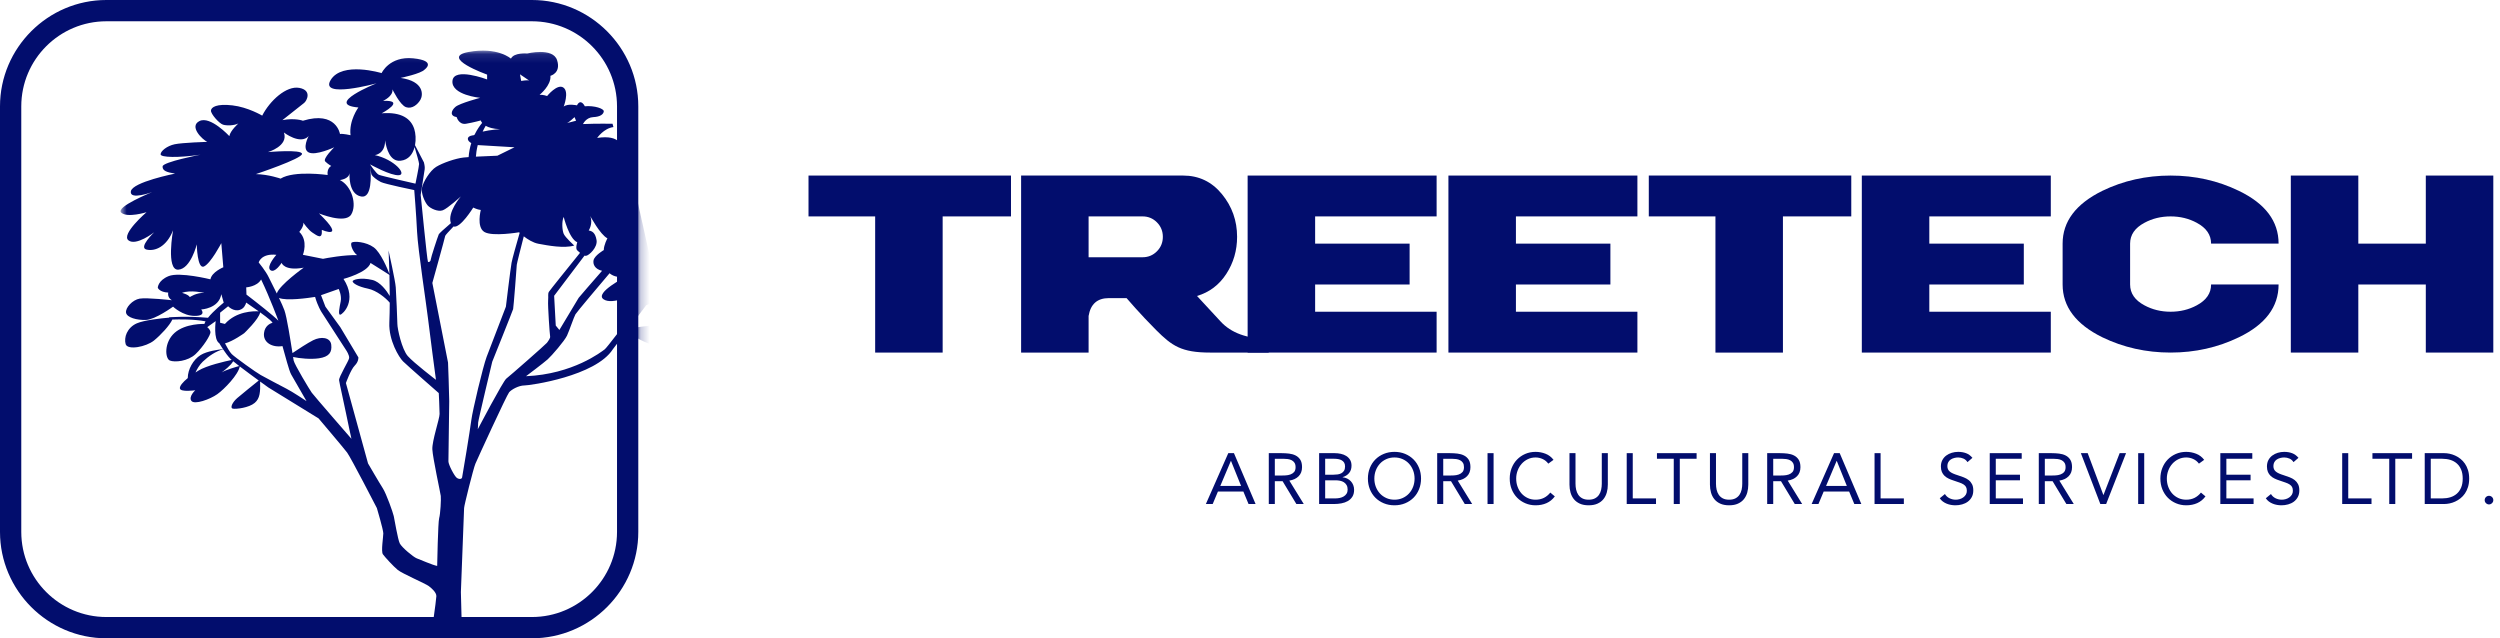 <svg xmlns="http://www.w3.org/2000/svg" xmlns:xlink="http://www.w3.org/1999/xlink" width="282" height="72" viewBox="0 0 282 72">
  <defs>
    <polygon id="treetech_logo-a" points=".797 .107 59.2 .107 59.2 66.4 .797 66.4"/>
  </defs>
  <g fill="none" fill-rule="evenodd">
    <path fill="#020D6D" d="M138.858 51.991L138.842 51.991 137.651 54.81 139.993 54.81 138.858 51.991zM138.55 51.116L139.19 51.116 141.629 56.851 140.835 56.851 140.251 55.442 137.384 55.442 136.793 56.851 136.023 56.851 138.55 51.116zM143.8 53.644L144.408 53.644C144.596 53.644 144.792 53.638 144.995 53.627 145.197 53.617 145.384 53.582 145.553 53.522 145.724 53.462 145.864 53.369 145.976 53.243 146.085 53.117 146.141 52.933 146.141 52.696 146.141 52.491 146.1 52.326 146.019 52.201 145.939 52.078 145.832 51.982 145.7 51.914 145.567 51.847 145.418 51.802 145.253 51.781 145.088 51.76 144.923 51.749 144.756 51.749L143.8 51.749 143.8 53.644zM143.119 51.117L144.585 51.117C144.86 51.117 145.135 51.133 145.408 51.165 145.68 51.197 145.924 51.267 146.141 51.376 146.356 51.484 146.532 51.641 146.668 51.849 146.803 52.057 146.87 52.34 146.87 52.696 146.87 53.117 146.744 53.458 146.489 53.717 146.236 53.976 145.884 54.141 145.436 54.211L147.064 56.852 146.23 56.852 144.675 54.276 143.8 54.276 143.8 56.852 143.119 56.852 143.119 51.117zM149.479 56.22L150.628 56.22C150.795 56.22 150.962 56.203 151.127 56.168 151.291 56.132 151.439 56.076 151.572 55.997 151.704 55.919 151.811 55.816 151.892 55.689 151.973 55.563 152.014 55.407 152.014 55.224 152.014 55.024 151.974 54.856 151.896 54.721 151.818 54.586 151.715 54.478 151.589 54.397 151.462 54.316 151.315 54.26 151.151 54.227 150.986 54.195 150.817 54.178 150.644 54.178L149.479 54.178 149.479 56.22zM149.479 53.547L150.418 53.547C150.58 53.547 150.737 53.536 150.892 53.514 151.045 53.492 151.184 53.448 151.309 53.38 151.433 53.313 151.532 53.219 151.608 53.097 151.684 52.975 151.722 52.815 151.722 52.615 151.722 52.436 151.687 52.292 151.617 52.181 151.547 52.071 151.454 51.983 151.337 51.918 151.221 51.854 151.089 51.808 150.94 51.784 150.792 51.76 150.642 51.748 150.491 51.748L149.479 51.748 149.479 53.547zM148.797 51.116L150.547 51.116C150.785 51.116 151.017 51.14 151.243 51.189 151.471 51.238 151.674 51.318 151.851 51.428 152.029 51.539 152.174 51.684 152.285 51.862 152.395 52.04 152.451 52.262 152.451 52.526 152.451 52.861 152.361 53.137 152.18 53.356 151.999 53.575 151.755 53.731 151.447 53.822L151.447 53.838C151.63 53.855 151.801 53.902 151.962 53.98 152.12 54.059 152.258 54.16 152.374 54.284 152.491 54.408 152.581 54.552 152.645 54.717 152.71 54.882 152.743 55.059 152.743 55.248 152.743 55.567 152.676 55.828 152.544 56.034 152.412 56.239 152.239 56.403 152.026 56.524 151.812 56.645 151.572 56.73 151.304 56.779 151.037 56.828 150.771 56.852 150.507 56.852L148.797 56.852 148.797 51.116zM157.296 56.366C157.63 56.366 157.937 56.304 158.215 56.179 158.493 56.054 158.733 55.885 158.932 55.669 159.132 55.453 159.287 55.201 159.398 54.912 159.509 54.622 159.564 54.314 159.564 53.984 159.564 53.654 159.509 53.346 159.398 53.056 159.287 52.768 159.132 52.515 158.932 52.299 158.733 52.082 158.493 51.914 158.215 51.789 157.937 51.664 157.63 51.602 157.296 51.602 156.961 51.602 156.654 51.664 156.377 51.789 156.098 51.914 155.859 52.082 155.659 52.299 155.46 52.515 155.305 52.768 155.193 53.056 155.082 53.346 155.027 53.654 155.027 53.984 155.027 54.314 155.082 54.622 155.193 54.912 155.305 55.201 155.46 55.453 155.659 55.669 155.859 55.885 156.098 56.054 156.377 56.179 156.654 56.304 156.961 56.366 157.296 56.366M157.296 56.998C156.858 56.998 156.457 56.922 156.093 56.77 155.728 56.619 155.413 56.41 155.145 56.143 154.878 55.876 154.67 55.557 154.521 55.186 154.373 54.817 154.299 54.416 154.299 53.984 154.299 53.552 154.373 53.15 154.521 52.782 154.67 52.412 154.878 52.093 155.145 51.825 155.413 51.558 155.728 51.349 156.093 51.198 156.457 51.046 156.858 50.97 157.296 50.97 157.733 50.97 158.134 51.046 158.499 51.198 158.863 51.349 159.179 51.558 159.446 51.825 159.713 52.093 159.921 52.412 160.07 52.782 160.218 53.15 160.293 53.552 160.293 53.984 160.293 54.416 160.218 54.817 160.07 55.186 159.921 55.557 159.713 55.876 159.446 56.143 159.179 56.41 158.863 56.619 158.499 56.77 158.134 56.922 157.733 56.998 157.296 56.998M162.797 53.644L163.404 53.644C163.593 53.644 163.789 53.638 163.991 53.627 164.193 53.617 164.38 53.582 164.549 53.522 164.72 53.462 164.861 53.369 164.972 53.243 165.081 53.117 165.137 52.933 165.137 52.696 165.137 52.491 165.097 52.326 165.015 52.201 164.935 52.078 164.828 51.982 164.696 51.914 164.563 51.847 164.414 51.802 164.249 51.781 164.085 51.76 163.919 51.749 163.752 51.749L162.797 51.749 162.797 53.644zM162.115 51.117L163.581 51.117C163.857 51.117 164.131 51.133 164.405 51.165 164.677 51.197 164.921 51.267 165.137 51.376 165.353 51.484 165.529 51.641 165.664 51.849 165.799 52.057 165.866 52.34 165.866 52.696 165.866 53.117 165.74 53.458 165.485 53.717 165.232 53.976 164.881 54.141 164.433 54.211L166.061 56.852 165.226 56.852 163.672 54.276 162.797 54.276 162.797 56.852 162.115 56.852 162.115 51.117z"/>
    <polygon fill="#020D6D" points="167.794 56.852 168.476 56.852 168.476 51.117 167.794 51.117"/>
    <path fill="#020D6D" d="M174.647 52.299C174.474 52.067 174.261 51.893 174.007 51.777 173.753 51.66 173.489 51.602 173.213 51.602 172.895 51.602 172.601 51.667 172.334 51.797 172.067 51.926 171.835 52.101 171.641 52.319 171.447 52.538 171.296 52.792 171.188 53.081 171.079 53.37 171.026 53.671 171.026 53.984 171.026 54.318 171.079 54.63 171.188 54.919 171.296 55.209 171.446 55.459 171.637 55.673 171.83 55.886 172.059 56.054 172.327 56.179 172.594 56.304 172.89 56.366 173.213 56.366 173.564 56.366 173.878 56.297 174.153 56.159 174.428 56.021 174.668 55.822 174.874 55.563L175.384 55.993C175.125 56.339 174.813 56.593 174.448 56.754 174.084 56.916 173.671 56.998 173.213 56.998 172.803 56.998 172.419 56.922 172.063 56.77 171.707 56.619 171.397 56.41 171.135 56.143 170.873 55.876 170.668 55.558 170.519 55.191 170.371 54.824 170.297 54.421 170.297 53.984 170.297 53.562 170.368 53.169 170.511 52.802 170.655 52.434 170.856 52.116 171.115 51.846 171.375 51.576 171.683 51.362 172.038 51.206 172.395 51.05 172.787 50.97 173.213 50.97 173.602 50.97 173.975 51.041 174.335 51.182 174.695 51.322 174.996 51.55 175.238 51.87L174.647 52.299zM181.363 54.664C181.363 54.978 181.324 55.275 181.245 55.555 181.167 55.837 181.043 56.083 180.873 56.297 180.703 56.51 180.48 56.681 180.205 56.807 179.929 56.934 179.594 56.998 179.2 56.998 178.805 56.998 178.471 56.934 178.196 56.807 177.92 56.681 177.697 56.51 177.527 56.297 177.357 56.083 177.233 55.837 177.154 55.555 177.077 55.275 177.037 54.978 177.037 54.664L177.037 51.116 177.717 51.116 177.717 54.567C177.717 54.799 177.742 55.023 177.79 55.24 177.839 55.455 177.92 55.647 178.033 55.814 178.146 55.982 178.298 56.115 178.487 56.215 178.677 56.315 178.913 56.366 179.2 56.366 179.485 56.366 179.724 56.315 179.913 56.215 180.101 56.115 180.253 55.982 180.367 55.814 180.48 55.647 180.561 55.455 180.609 55.24 180.658 55.023 180.682 54.799 180.682 54.567L180.682 51.116 181.363 51.116 181.363 54.664z"/>
    <polygon fill="#020D6D" points="183.493 51.116 184.174 51.116 184.174 56.22 186.798 56.22 186.798 56.852 183.493 56.852"/>
    <polygon fill="#020D6D" points="191.376 51.748 189.48 51.748 189.48 56.852 188.8 56.852 188.8 51.748 186.904 51.748 186.904 51.116 191.376 51.116"/>
    <path fill="#020D6D" d="M197.208 54.664C197.208 54.978 197.168 55.275 197.091 55.555 197.012 55.837 196.888 56.083 196.718 56.297 196.548 56.51 196.324 56.681 196.049 56.807 195.774 56.934 195.439 56.998 195.044 56.998 194.651 56.998 194.316 56.934 194.04 56.807 193.765 56.681 193.542 56.51 193.372 56.297 193.202 56.083 193.077 55.837 193 55.555 192.922 55.275 192.882 54.978 192.882 54.664L192.882 51.116 193.563 51.116 193.563 54.567C193.563 54.799 193.588 55.023 193.635 55.24 193.684 55.455 193.765 55.647 193.879 55.814 193.992 55.982 194.143 56.115 194.332 56.215 194.521 56.315 194.758 56.366 195.044 56.366 195.331 56.366 195.568 56.315 195.758 56.215 195.947 56.115 196.098 55.982 196.212 55.814 196.324 55.647 196.406 55.455 196.455 55.24 196.503 55.023 196.527 54.799 196.527 54.567L196.527 51.116 197.208 51.116 197.208 54.664zM200.019 53.644L200.626 53.644C200.815 53.644 201.011 53.638 201.214 53.627 201.416 53.617 201.602 53.582 201.773 53.522 201.942 53.462 202.083 53.369 202.194 53.243 202.305 53.117 202.36 52.933 202.36 52.696 202.36 52.491 202.319 52.326 202.238 52.201 202.158 52.078 202.051 51.982 201.918 51.914 201.786 51.847 201.638 51.802 201.473 51.781 201.308 51.76 201.142 51.749 200.975 51.749L200.019 51.749 200.019 53.644zM199.338 51.117L200.804 51.117C201.08 51.117 201.354 51.133 201.627 51.165 201.9 51.197 202.144 51.267 202.36 51.376 202.575 51.484 202.752 51.641 202.886 51.849 203.022 52.057 203.09 52.34 203.09 52.696 203.09 53.117 202.962 53.458 202.708 53.717 202.454 53.976 202.103 54.141 201.655 54.211L203.284 56.852 202.449 56.852 200.894 54.276 200.019 54.276 200.019 56.852 199.338 56.852 199.338 51.117zM207.188 51.991L207.171 51.991 205.981 54.81 208.322 54.81 207.188 51.991zM206.88 51.116L207.519 51.116 209.958 56.851 209.165 56.851 208.581 55.442 205.713 55.442 205.122 56.851 204.353 56.851 206.88 51.116z"/>
    <polygon fill="#020D6D" points="211.449 51.116 212.13 51.116 212.13 56.22 214.755 56.22 214.755 56.852 211.449 56.852"/>
    <path fill="#020D6D" d="M221.931,52.129 C221.817,51.946 221.667,51.812 221.478,51.728 C221.289,51.645 221.091,51.602 220.886,51.602 C220.736,51.602 220.586,51.621 220.441,51.659 C220.295,51.697 220.164,51.754 220.048,51.829 C219.932,51.905 219.839,52.005 219.769,52.129 C219.698,52.253 219.663,52.399 219.663,52.566 C219.663,52.696 219.683,52.811 219.724,52.911 C219.765,53.011 219.83,53.101 219.922,53.182 C220.014,53.263 220.138,53.338 220.295,53.409 C220.451,53.478 220.644,53.549 220.87,53.619 C221.091,53.69 221.306,53.766 221.514,53.846 C221.722,53.927 221.905,54.03 222.065,54.154 C222.224,54.278 222.351,54.434 222.446,54.619 C222.541,54.806 222.587,55.04 222.587,55.32 C222.587,55.607 222.53,55.855 222.417,56.066 C222.304,56.277 222.154,56.45 221.968,56.588 C221.781,56.726 221.567,56.829 221.324,56.896 C221.081,56.964 220.829,56.998 220.571,56.998 C220.403,56.998 220.236,56.982 220.069,56.953 C219.901,56.923 219.74,56.878 219.586,56.814 C219.432,56.753 219.288,56.672 219.153,56.572 C219.017,56.473 218.901,56.349 218.805,56.204 L219.388,55.726 C219.512,55.937 219.685,56.095 219.906,56.204 C220.128,56.312 220.362,56.366 220.611,56.366 C220.757,56.366 220.904,56.344 221.053,56.301 C221.201,56.258 221.335,56.194 221.453,56.11 C221.572,56.026 221.669,55.922 221.745,55.798 C221.821,55.674 221.859,55.531 221.859,55.37 C221.859,55.191 221.829,55.046 221.769,54.936 C221.71,54.825 221.618,54.729 221.494,54.648 C221.369,54.567 221.213,54.494 221.024,54.43 C220.835,54.365 220.614,54.289 220.36,54.203 C220.154,54.138 219.965,54.064 219.793,53.979 C219.62,53.896 219.469,53.794 219.343,53.672 C219.216,53.55 219.116,53.405 219.044,53.234 C218.971,53.065 218.934,52.861 218.934,52.622 C218.934,52.347 218.988,52.108 219.096,51.902 C219.204,51.697 219.349,51.525 219.533,51.387 C219.717,51.25 219.925,51.146 220.157,51.076 C220.389,51.006 220.633,50.97 220.886,50.97 C221.21,50.97 221.506,51.02 221.773,51.12 C222.041,51.22 222.28,51.394 222.49,51.643 L221.931,52.129 Z"/>
    <polygon fill="#020D6D" points="224.443 51.116 228.048 51.116 228.048 51.748 225.124 51.748 225.124 53.547 227.854 53.547 227.854 54.178 225.124 54.178 225.124 56.22 228.193 56.22 228.193 56.852 224.443 56.852"/>
    <path fill="#020D6D" d="M230.656,53.644 L231.264,53.644 C231.453,53.644 231.648,53.638 231.851,53.627 C232.054,53.617 232.239,53.582 232.41,53.522 C232.58,53.462 232.721,53.369 232.831,53.243 C232.942,53.117 232.998,52.933 232.998,52.696 C232.998,52.491 232.957,52.326 232.875,52.201 C232.795,52.078 232.688,51.982 232.556,51.914 C232.423,51.847 232.274,51.802 232.11,51.781 C231.945,51.76 231.779,51.749 231.612,51.749 L230.656,51.749 L230.656,53.644 Z M229.975,51.117 L231.441,51.117 C231.717,51.117 231.991,51.133 232.265,51.165 C232.537,51.197 232.781,51.267 232.998,51.376 C233.213,51.484 233.389,51.641 233.523,51.849 C233.658,52.057 233.726,52.34 233.726,52.696 C233.726,53.117 233.599,53.458 233.345,53.717 C233.092,53.976 232.741,54.141 232.293,54.211 L233.921,56.852 L233.086,56.852 L231.531,54.276 L230.656,54.276 L230.656,56.852 L229.975,56.852 L229.975,51.117 Z"/>
    <polygon fill="#020D6D" points="234.722 51.116 235.492 51.116 237.258 55.831 237.274 55.831 239.097 51.116 239.818 51.116 237.574 56.852 236.917 56.852"/>
    <polygon fill="#020D6D" points="241.186 56.852 241.868 56.852 241.868 51.117 241.186 51.117"/>
    <path fill="#020D6D" d="M248.04,52.299 C247.867,52.067 247.654,51.893 247.4,51.777 C247.146,51.66 246.882,51.602 246.606,51.602 C246.288,51.602 245.994,51.667 245.727,51.797 C245.46,51.926 245.228,52.101 245.034,52.319 C244.84,52.538 244.689,52.792 244.581,53.081 C244.473,53.37 244.419,53.671 244.419,53.984 C244.419,54.318 244.473,54.63 244.581,54.919 C244.689,55.209 244.839,55.459 245.03,55.673 C245.223,55.886 245.452,56.054 245.72,56.179 C245.987,56.304 246.283,56.366 246.606,56.366 C246.957,56.366 247.271,56.297 247.546,56.159 C247.821,56.021 248.061,55.822 248.267,55.563 L248.777,55.993 C248.518,56.339 248.206,56.593 247.842,56.754 C247.477,56.916 247.064,56.998 246.606,56.998 C246.196,56.998 245.812,56.922 245.456,56.77 C245.1,56.619 244.79,56.41 244.528,56.143 C244.266,55.876 244.061,55.558 243.912,55.191 C243.764,54.824 243.69,54.421 243.69,53.984 C243.69,53.562 243.761,53.169 243.904,52.802 C244.048,52.434 244.249,52.116 244.508,51.846 C244.768,51.576 245.076,51.362 245.431,51.206 C245.788,51.05 246.18,50.97 246.606,50.97 C246.995,50.97 247.368,51.041 247.728,51.182 C248.088,51.322 248.389,51.55 248.631,51.87 L248.04,52.299 Z"/>
    <polygon fill="#020D6D" points="250.454 51.116 254.059 51.116 254.059 51.748 251.134 51.748 251.134 53.547 253.865 53.547 253.865 54.178 251.134 54.178 251.134 56.22 254.204 56.22 254.204 56.852 250.454 56.852"/>
    <path fill="#020D6D" d="M258.708,52.129 C258.595,51.946 258.444,51.812 258.256,51.728 C258.066,51.645 257.868,51.602 257.664,51.602 C257.513,51.602 257.364,51.621 257.218,51.659 C257.072,51.697 256.941,51.754 256.825,51.829 C256.709,51.905 256.616,52.005 256.546,52.129 C256.476,52.253 256.44,52.399 256.44,52.566 C256.44,52.696 256.46,52.811 256.501,52.911 C256.542,53.011 256.608,53.101 256.7,53.182 C256.792,53.263 256.916,53.338 257.072,53.409 C257.228,53.478 257.42,53.549 257.648,53.619 C257.868,53.69 258.084,53.766 258.292,53.846 C258.5,53.927 258.683,54.03 258.843,54.154 C259.001,54.278 259.128,54.434 259.223,54.619 C259.318,54.806 259.364,55.04 259.364,55.32 C259.364,55.607 259.308,55.855 259.194,56.066 C259.081,56.277 258.931,56.45 258.745,56.588 C258.559,56.726 258.344,56.829 258.101,56.896 C257.859,56.964 257.607,56.998 257.348,56.998 C257.18,56.998 257.013,56.982 256.846,56.953 C256.678,56.923 256.517,56.878 256.364,56.814 C256.209,56.753 256.064,56.672 255.929,56.572 C255.795,56.473 255.679,56.349 255.582,56.204 L256.165,55.726 C256.289,55.937 256.461,56.095 256.684,56.204 C256.905,56.312 257.14,56.366 257.388,56.366 C257.534,56.366 257.681,56.344 257.829,56.301 C257.978,56.258 258.112,56.194 258.23,56.11 C258.349,56.026 258.447,55.922 258.522,55.798 C258.597,55.674 258.636,55.531 258.636,55.37 C258.636,55.191 258.606,55.046 258.547,54.936 C258.488,54.825 258.395,54.729 258.272,54.648 C258.147,54.567 257.991,54.494 257.801,54.43 C257.612,54.365 257.391,54.289 257.137,54.203 C256.932,54.138 256.743,54.064 256.57,53.979 C256.397,53.896 256.247,53.794 256.12,53.672 C255.993,53.55 255.893,53.405 255.82,53.234 C255.748,53.065 255.712,52.861 255.712,52.622 C255.712,52.347 255.765,52.108 255.873,51.902 C255.981,51.697 256.127,51.525 256.311,51.387 C256.494,51.25 256.702,51.146 256.934,51.076 C257.167,51.006 257.41,50.97 257.664,50.97 C257.988,50.97 258.284,51.02 258.551,51.12 C258.818,51.22 259.057,51.394 259.268,51.643 L258.708,52.129 Z"/>
    <polygon fill="#020D6D" points="264.2 51.116 264.882 51.116 264.882 56.22 267.506 56.22 267.506 56.852 264.2 56.852"/>
    <polygon fill="#020D6D" points="272.083 51.748 270.188 51.748 270.188 56.852 269.507 56.852 269.507 51.748 267.611 51.748 267.611 51.116 272.083 51.116"/>
    <path fill="#020D6D" d="M274.19 56.22L275.486 56.22C275.814 56.22 276.12 56.176 276.401 56.091 276.682 56.004 276.925 55.87 277.13 55.689 277.336 55.508 277.497 55.277 277.616 54.997 277.735 54.716 277.794 54.378 277.794 53.984 277.794 53.59 277.735 53.252 277.616 52.971 277.497 52.691 277.336 52.46 277.13 52.279 276.925 52.098 276.682 51.964 276.401 51.877 276.12 51.792 275.814 51.748 275.486 51.748L274.19 51.748 274.19 56.22zM273.509 51.116L275.712 51.116C275.902 51.116 276.102 51.138 276.311 51.181 276.522 51.224 276.732 51.293 276.94 51.388 277.147 51.482 277.347 51.605 277.539 51.756 277.731 51.908 277.9 52.09 278.046 52.303 278.191 52.516 278.307 52.762 278.394 53.04 278.48 53.319 278.523 53.633 278.523 53.984 278.523 54.336 278.48 54.65 278.394 54.928 278.307 55.206 278.191 55.452 278.046 55.665 277.9 55.878 277.731 56.061 277.539 56.212 277.347 56.363 277.147 56.486 276.94 56.58 276.732 56.675 276.522 56.744 276.311 56.787 276.102 56.831 275.902 56.852 275.712 56.852L273.509 56.852 273.509 51.116zM280.759 55.928C280.894 55.928 281.009 55.976 281.103 56.07 281.198 56.164 281.245 56.279 281.245 56.414 281.245 56.549 281.195 56.664 281.095 56.759 280.995 56.853 280.882 56.9 280.759 56.9 280.634 56.9 280.523 56.853 280.422 56.759 280.322 56.664 280.274 56.549 280.274 56.414 280.274 56.279 280.32 56.164 280.414 56.07 280.51 55.976 280.624 55.928 280.759 55.928"/>
    <polygon fill="#020D6D" points="114.04 24.411 106.331 24.411 106.331 39.771 98.718 39.771 98.718 24.411 91.2 24.411 91.2 19.803 114.04 19.803"/>
    <path fill="#020D6D" d="M131.169,26.714 C131.169,26.074 130.947,25.531 130.503,25.082 C130.058,24.634 129.519,24.41 128.885,24.41 L122.794,24.41 L122.794,29.018 L128.885,29.018 C129.519,29.018 130.058,28.795 130.503,28.346 C130.947,27.898 131.169,27.355 131.169,26.714 L131.169,26.714 Z M143.112,39.77 L136.498,39.77 C133.262,39.77 132.196,39.014 130.408,37.226 C128.62,35.439 127.077,33.627 127.077,33.627 L125.079,33.627 C123.777,33.627 123.016,34.298 122.794,35.642 L122.794,39.77 L115.181,39.77 L115.181,19.802 L133.452,19.802 C135.229,19.802 136.688,20.498 137.83,21.891 C138.972,23.282 139.544,24.891 139.544,26.714 C139.544,28.25 139.139,29.642 138.33,30.891 C137.521,32.138 136.419,32.971 135.023,33.386 L137.688,36.266 C138.86,37.547 140.653,38.203 143.064,38.234 L143.112,39.77 Z"/>
    <polygon fill="#020D6D" points="162.05 39.77 140.733 39.77 140.733 19.803 162.05 19.803 162.05 24.41 148.347 24.41 148.347 27.482 159.004 27.482 159.004 32.091 148.347 32.091 148.347 35.163 162.05 35.163"/>
    <polygon fill="#020D6D" points="184.699 39.77 163.382 39.77 163.382 19.803 184.699 19.803 184.699 24.41 170.996 24.41 170.996 27.482 181.653 27.482 181.653 32.091 170.996 32.091 170.996 35.163 184.699 35.163"/>
    <polygon fill="#020D6D" points="208.824 24.411 201.115 24.411 201.116 39.771 193.502 39.771 193.502 24.411 185.984 24.411 185.984 19.803 208.824 19.803"/>
    <polygon fill="#020D6D" points="231.33 39.77 210.013 39.77 210.013 19.803 231.33 19.803 231.33 24.41 217.627 24.41 217.627 27.482 228.285 27.482 228.285 32.091 217.627 32.091 217.627 35.163 231.33 35.163"/>
    <path fill="#020D6D" d="M257.025,32.091 C257.025,34.619 255.534,36.603 252.552,38.042 C250.174,39.194 247.604,39.77 244.843,39.77 C242.084,39.77 239.514,39.194 237.136,38.042 C234.154,36.572 232.663,34.586 232.663,32.091 L232.663,27.482 C232.663,24.986 234.154,23.003 237.136,21.531 C239.514,20.378 242.084,19.803 244.843,19.803 C247.604,19.803 250.174,20.378 252.552,21.531 C255.534,22.971 257.025,24.955 257.025,27.482 L249.411,27.482 C249.411,26.491 248.873,25.707 247.794,25.131 C246.906,24.65 245.922,24.41 244.843,24.41 C243.766,24.41 242.782,24.65 241.894,25.131 C240.814,25.707 240.276,26.491 240.276,27.482 L240.276,32.091 C240.276,33.083 240.814,33.867 241.894,34.442 C242.782,34.923 243.766,35.163 244.843,35.163 C245.922,35.163 246.906,34.923 247.794,34.442 C248.873,33.867 249.411,33.083 249.411,32.091 L257.025,32.091 Z"/>
    <polygon fill="#020D6D" points="281.245 39.77 273.631 39.77 273.631 32.091 266.018 32.091 266.018 39.77 258.404 39.77 258.404 19.803 266.018 19.803 266.018 27.482 273.631 27.482 273.631 19.803 281.245 19.803"/>
    <g transform="translate(12.8 5.6)">
      <mask id="treetech_logo-b" fill="#fff">
        <use xlink:href="#treetech_logo-a"/>
      </mask>
      <path fill="#020D6D" d="M55.421,33.798 C55.058,34.07 51.838,36.609 46.534,36.836 C46.534,36.836 48.529,35.339 48.982,34.931 C49.436,34.523 50.886,32.846 51.159,32.256 C51.431,31.666 51.93,30.17 52.111,29.853 C52.255,29.601 54.885,26.491 55.962,25.221 C56.213,25.446 56.757,25.766 57.785,25.625 C57.785,25.625 54.265,27.411 55.263,28.147 C56.262,28.882 58.941,27.516 58.941,27.516 C58.941,27.516 58.23,28.849 59.162,28.975 C57.692,30.931 55.65,33.626 55.421,33.798 L55.421,33.798 Z M44.312,37.108 C43.949,37.38 41.093,42.821 41.093,42.821 C41.093,42.821 41.138,42.277 41.138,42.05 C41.138,41.823 42.725,35.203 42.725,35.203 C42.725,35.203 45.038,29.445 45.082,29.263 C45.128,29.082 45.491,24.457 45.491,24.275 C45.491,24.16 45.95,22.355 46.283,21.058 C46.702,21.382 47.311,21.779 47.928,21.895 C49.016,22.098 50.818,22.439 51.974,22.098 C51.974,22.098 50.954,21.181 50.785,20.773 C50.614,20.364 50.546,19.378 50.785,18.868 C50.785,18.868 51.397,21.35 52.315,21.725 C52.315,21.725 52.077,22.439 52.315,22.643 C52.4,22.716 52.507,22.819 52.625,22.92 C51.386,24.455 49.215,27.151 49.118,27.314 C48.982,27.54 49.073,27.766 49.028,28.311 C48.982,28.855 49.209,32.165 49.254,32.347 C49.3,32.528 49.028,32.89 48.892,33.072 C48.755,33.253 44.674,36.836 44.312,37.108 L44.312,37.108 Z M40.367,41.778 C40.231,42.866 39.37,48.081 39.324,48.262 C39.278,48.444 39.006,48.489 38.735,48.308 C38.462,48.126 37.782,46.812 37.782,46.448 C37.782,46.086 37.873,40.463 37.873,39.647 C37.873,38.83 37.738,35.294 37.738,35.294 L35.969,26.316 C35.969,26.316 37.374,21.282 37.419,21.01 C37.433,20.933 37.819,20.508 38.358,19.947 C39.105,20.212 40.582,17.814 40.582,17.814 C40.582,17.814 41.058,18.052 41.433,18.086 C41.433,18.086 40.922,20.024 41.84,20.568 C42.759,21.113 45.751,20.602 45.751,20.602 C45.751,20.602 45.778,20.628 45.818,20.666 C45.437,21.986 44.978,23.61 44.902,24.048 C44.766,24.819 44.266,28.991 44.266,28.991 C44.266,28.991 42.498,33.571 42.09,34.659 C41.682,35.748 40.503,40.69 40.367,41.778 L40.367,41.778 Z M36.739,52.842 C36.604,53.295 36.513,58.238 36.513,58.238 C36.014,58.147 34.563,57.513 34.2,57.377 C33.838,57.241 32.522,56.152 32.296,55.698 C32.07,55.246 31.706,53.023 31.615,52.615 C31.525,52.207 30.788,50.11 30.38,49.475 C29.971,48.841 28.714,46.675 28.714,46.675 L26.219,37.606 C26.219,37.606 26.764,36.087 27.217,35.634 C27.67,35.181 27.626,34.715 27.626,34.715 L25.585,31.304 L23.906,28.991 L23.411,27.697 L25.404,26.996 C25.404,26.996 25.766,27.722 25.63,28.402 C25.494,29.082 25.313,29.943 25.585,29.898 C25.857,29.853 27.535,28.311 25.947,25.862 C25.947,25.862 28.669,25.151 28.997,24.062 C29.902,24.619 30.931,25.282 31.128,25.41 C31.146,26.131 31.161,26.944 31.164,27.789 C30.811,27.198 30.093,26.19 29.19,25.976 C27.898,25.67 26.945,25.942 26.979,26.146 C27.013,26.35 27.558,26.724 28.714,26.962 C29.672,27.159 30.716,28.007 31.164,28.545 C31.16,29.302 31.146,30.07 31.117,30.805 C31.037,32.799 32.205,34.705 32.658,35.158 C33.112,35.612 36.694,38.74 36.694,38.74 C36.694,38.74 36.785,40.554 36.785,41.098 C36.785,41.642 35.923,44.136 35.969,45.088 C36.014,46.041 36.875,49.985 36.921,50.348 C36.966,50.711 36.875,52.388 36.739,52.842 L36.739,52.842 Z M22.366,38.694 C22.138,38.378 20.415,35.52 20.325,35.067 C20.312,35.003 20.289,34.858 20.258,34.666 C21.002,34.835 22.27,34.95 23.17,34.818 C24.326,34.647 24.667,34.138 24.565,33.287 C24.462,32.438 23.408,32.335 22.524,32.778 C21.902,33.088 20.793,33.819 20.19,34.226 C19.972,32.825 19.561,30.165 19.282,29.399 C19.149,29.034 18.919,28.529 18.666,28.002 C19.498,28.372 22.006,28.01 22.744,27.892 C23.026,28.905 23.454,29.581 23.454,29.581 L26.265,33.934 C26.265,33.934 26.628,34.478 26.582,34.795 C26.538,35.113 25.404,36.926 25.449,37.289 C25.494,37.651 25.993,39.828 26.219,40.962 C26.446,42.095 26.842,43.898 26.842,43.898 C26.842,43.898 22.592,39.013 22.366,38.694 L22.366,38.694 Z M19.508,38.242 C18.874,37.924 17.105,36.972 16.606,36.7 C16.107,36.427 13.704,34.705 13.342,34.342 C13.094,34.094 12.766,33.493 12.579,33.133 C13.472,32.905 14.747,31.983 14.747,31.983 C14.747,31.983 16.402,30.411 16.546,29.638 C17.003,29.969 17.414,30.279 17.65,30.487 C17.763,30.588 17.86,30.692 17.948,30.798 C17.618,30.902 17.074,31.186 16.981,31.961 C16.848,33.053 17.939,33.627 19.064,33.439 C19.379,34.51 19.792,36.208 20.053,36.654 C20.37,37.198 21.775,39.647 21.775,39.647 C21.775,39.647 20.143,38.558 19.508,38.242 L19.508,38.242 Z M12.194,36.414 C12.51,36.185 13.249,35.614 13.502,35.146 C13.683,35.297 13.918,35.481 14.186,35.688 C13.881,35.772 12.695,36.109 12.194,36.414 L12.194,36.414 Z M9.567,36.213 C9.459,36.279 9.355,36.348 9.25,36.415 C9.418,36.053 9.69,35.559 10.077,35.192 C10.716,34.585 11.536,34.013 12.366,33.804 C12.607,34.168 12.917,34.597 13.206,34.886 C13.238,34.918 13.284,34.959 13.334,35.004 C12.62,35.152 10.519,35.624 9.567,36.213 L9.567,36.213 Z M12.027,29.671 L12.934,28.946 C12.934,28.946 13.523,29.581 14.249,29.354 C14.714,29.209 14.898,28.804 14.971,28.531 C15.377,28.81 15.895,29.17 16.384,29.521 C15.801,29.486 13.868,29.492 12.57,30.941 L12.027,30.805 L12.027,29.671 Z M16.654,25.925 C17.657,28.007 18.602,30.578 18.602,30.578 C18.071,30.017 16.15,28.514 15,27.629 L14.974,26.814 C14.974,26.814 16.194,26.741 16.654,25.925 L16.654,25.925 Z M21.266,11.761 C21.266,11.216 17.423,11.556 17.423,11.556 C17.423,11.556 19.77,10.876 19.226,9.346 C19.226,9.346 21.062,10.774 22.014,9.754 C22.014,9.754 21.232,11.182 22.014,11.59 C22.796,11.998 24.904,11.012 24.904,11.012 C24.904,11.012 23.578,12.305 23.884,12.61 C24.19,12.917 24.565,13.121 24.565,13.121 C24.565,13.121 24.054,13.358 24.157,14.141 C24.157,14.141 20.382,13.597 18.851,14.549 C18.851,14.549 17.525,14.073 16.062,14.039 C16.062,14.039 21.266,12.305 21.266,11.761 L21.266,11.761 Z M17.514,25.681 C17.196,25.001 16.38,24.003 16.38,24.003 C16.38,24.003 16.652,22.961 18.374,23.142 C18.374,23.142 17.196,24.457 17.695,24.865 C18.194,25.273 18.965,24.048 18.965,24.048 C18.965,24.048 19.237,25.001 21.458,24.593 C21.458,24.593 18.728,26.535 18.422,27.504 C18.05,26.754 17.678,26.034 17.514,25.681 L17.514,25.681 Z M26.628,13.937 C26.628,13.937 26.446,16.295 27.942,16.566 C29.186,16.793 29.052,14.146 28.97,13.242 C29.005,13.55 29.063,14.002 29.122,14.118 C29.212,14.299 29.711,14.708 30.165,14.934 C30.618,15.162 33.928,15.842 33.928,15.842 C33.928,15.842 34.154,18.607 34.246,20.557 C34.337,22.507 35.334,29.036 35.47,30.261 C35.606,31.485 36.376,37.244 36.376,37.244 C36.376,37.244 33.882,35.339 33.203,34.569 C32.522,33.798 32.024,31.485 32.024,30.941 C32.024,30.397 31.887,27.54 31.842,26.814 C31.797,26.089 31.026,22.643 31.026,22.643 C31.026,22.643 31.085,23.748 31.126,25.309 C30.949,24.8 30.142,22.874 29.36,22.302 C28.475,21.657 27.115,21.589 26.877,21.758 C26.664,21.911 26.971,22.798 27.479,23.177 C26.03,23.141 24.033,23.51 23.635,23.595 L21.368,23.142 C21.368,23.142 22.003,21.554 20.96,20.557 C20.96,20.557 21.504,19.922 21.413,19.514 C21.413,19.514 21.958,20.33 22.456,20.648 C22.954,20.965 23.59,21.51 23.499,20.33 C23.499,20.33 26.356,21.554 23.182,18.471 C23.182,18.471 26.129,19.696 26.809,18.607 C27.49,17.519 26.9,15.388 25.539,14.708 C25.539,14.708 26.538,14.617 26.628,13.937 L26.628,13.937 Z M29.484,11.897 C29.484,11.897 30.65,11.787 30.641,10.23 C30.778,11.153 31.184,12.658 32.386,12.531 C33.29,12.436 33.766,11.767 33.966,10.99 C34.179,11.707 34.472,12.721 34.472,12.894 C34.472,13.166 34.064,15.116 34.064,15.116 C34.064,15.116 30.255,14.254 29.938,14.118 C29.62,13.982 28.94,12.939 28.94,12.939 C28.94,12.939 31.298,14.254 32.205,14.164 C33.112,14.073 31.706,12.395 29.484,11.897 L29.484,11.897 Z M41.09,10.764 C41.137,10.769 41.183,10.774 41.229,10.774 L45.241,11.012 L43.303,11.964 C43.303,11.964 42.011,12.01 40.881,12.07 C40.904,11.718 40.962,11.273 41.09,10.764 L41.09,10.764 Z M41.986,8.59 C42.309,8.778 42.814,8.944 43.609,8.972 C43.609,8.972 42.529,9.034 41.642,9.246 C41.745,9.03 41.856,8.813 41.986,8.59 L41.986,8.59 Z M46.907,3.497 C46.738,3.394 45.99,3.53 45.99,3.53 L45.854,2.782 L46.907,3.497 Z M52.009,7.611 L52.179,8.019 L51.125,8.291 C51.329,8.258 52.009,7.611 52.009,7.611 L52.009,7.611 Z M53.778,18.766 C53.778,18.766 54.9,20.874 55.716,21.282 C55.716,21.282 55.307,22.031 55.307,22.609 C55.307,22.609 54.254,23.221 54.151,23.765 C54.069,24.206 54.288,24.753 55.113,24.946 C54.071,26.138 52.534,27.904 52.474,27.994 C52.383,28.13 50.298,31.621 50.298,31.621 L49.889,31.122 L49.707,27.766 L53.134,23.234 C53.19,23.25 53.246,23.261 53.302,23.255 C53.641,23.221 54.628,22.302 54.492,21.486 C54.355,20.67 54.015,20.466 53.607,20.398 C53.607,20.398 54.118,19.616 53.778,18.766 L53.778,18.766 Z M8.614,27.914 C8.445,27.608 7.73,27.438 7.73,27.438 C8.649,27.064 10.247,27.438 10.247,27.438 C9.329,27.404 8.614,27.914 8.614,27.914 L8.614,27.914 Z M60.922,31.118 C60.193,31.139 58.786,31.354 58.096,31.467 L60.096,28.83 C60.902,28.526 61.516,27.884 61.516,27.884 L58.941,16.325 L56.949,14.09 L57.28,10.978 C57.28,10.978 57.246,9.55 54.56,9.958 C54.56,9.958 55.307,8.87 56.396,8.734 L56.294,8.36 C56.294,8.36 54.526,8.326 52.962,8.394 C52.962,8.394 53.302,7.646 54.118,7.611 C54.934,7.578 55.274,7.271 55.307,6.965 C55.342,6.659 54.254,6.285 53.166,6.387 C53.166,6.387 52.723,5.434 52.281,6.285 C52.281,6.285 51.261,6.047 50.785,6.421 C50.785,6.421 51.431,4.754 50.75,4.278 C50.071,3.802 48.914,5.231 48.914,5.231 C48.914,5.231 48.438,5.061 48.064,5.095 C48.064,5.095 49.39,4.041 49.288,2.952 C49.288,2.952 50.513,2.646 50.037,1.184 C49.561,-0.278 46.67,0.435 46.67,0.435 C46.67,0.435 45.173,0.299 44.834,1.014 C44.834,1.014 43.338,-0.346 40.038,0.266 C36.739,0.878 42.146,2.816 42.146,2.816 L42.146,3.361 C42.146,3.361 38.371,1.932 38.236,3.53 C38.1,5.129 41.365,5.434 41.365,5.434 C41.365,5.434 39.052,6.047 38.575,6.455 C38.1,6.863 37.896,7.475 38.712,7.611 C38.712,7.611 38.95,8.496 39.766,8.36 C40.582,8.223 41.433,7.986 41.433,7.986 C41.433,7.986 41.461,8.106 41.587,8.262 C41.366,8.524 41.034,8.97 40.731,9.594 C40.704,9.613 40.673,9.631 40.65,9.652 C40.65,9.652 39.97,9.686 39.97,10.06 C39.97,10.24 40.13,10.412 40.359,10.542 C40.213,11.009 40.104,11.536 40.06,12.121 C39.836,12.136 39.638,12.152 39.494,12.168 C38.575,12.27 37.114,12.781 36.399,13.222 C35.685,13.665 34.938,14.923 34.802,15.569 C34.665,16.215 35.141,17.235 35.447,17.576 C35.753,17.916 36.604,18.324 37.147,18.12 C37.692,17.916 39.188,16.555 39.188,16.555 C39.188,16.555 37.626,18.346 38.06,19.571 C37.308,20.216 36.738,20.727 36.694,20.83 C36.558,21.146 35.787,23.505 35.787,23.686 C35.787,23.867 35.561,24.048 35.47,23.913 C35.379,23.777 34.654,16.386 34.654,16.386 C34.654,16.386 35.062,13.755 35.106,13.483 C35.152,13.211 35.016,12.713 35.016,12.713 L34.014,10.78 C34.138,10.13 34.084,9.435 33.928,8.949 C33.566,7.815 32.522,6.999 30.255,7.181 C30.255,7.181 33.101,5.673 30.414,5.775 C30.414,5.775 31.57,5.265 31.469,4.482 C31.469,4.482 32.318,6.251 32.998,6.489 C33.678,6.727 34.325,6.183 34.631,5.639 C34.938,5.095 35.038,3.564 32.386,3.19 C32.386,3.19 34.699,2.714 35.106,2.238 C35.106,2.238 36.502,1.252 33.814,0.98 C31.128,0.708 30.244,2.646 30.244,2.646 C30.244,2.646 25.789,1.286 24.497,3.429 C23.204,5.571 29.666,3.802 29.666,3.802 C29.666,3.802 23.714,6.183 27.626,6.523 C27.626,6.523 26.538,7.986 26.741,9.652 C26.741,9.652 25.857,9.448 25.55,9.516 C25.55,9.516 25.142,6.863 21.368,8.019 C21.368,8.019 20.483,7.679 19.055,7.951 C19.055,7.951 21.198,6.251 21.504,6.013 C21.81,5.775 22.422,4.585 20.96,4.313 C19.498,4.041 17.627,5.775 16.777,7.442 C16.777,7.442 15.178,6.489 13.41,6.285 C11.641,6.081 11.03,6.489 10.995,6.863 C10.962,7.237 11.914,8.326 12.356,8.462 C12.798,8.598 13.614,8.564 14.09,8.326 C14.09,8.326 13.171,9.142 13.07,9.754 C13.07,9.754 10.927,7.442 9.703,8.054 C8.478,8.666 10.054,10.162 10.575,10.4 C10.575,10.4 7.765,10.49 6.903,10.672 C6.041,10.854 5.316,11.443 5.316,11.806 C5.316,12.168 7.311,12.214 9.805,11.851 C9.805,11.851 5.588,12.667 5.542,13.166 C5.498,13.665 6.041,13.846 6.948,13.982 C6.948,13.982 2.142,14.934 1.961,15.978 C1.779,17.02 4.364,16.068 4.364,16.068 C4.364,16.068 0.192,17.746 0.872,18.381 C1.552,19.015 3.729,18.335 3.729,18.335 C3.729,18.335 0.827,20.83 1.689,21.51 C2.55,22.19 4.59,20.602 4.59,20.602 C4.59,20.602 2.777,22.326 3.729,22.552 C4.681,22.779 5.996,22.234 6.722,20.376 C6.722,20.376 5.905,24.91 7.311,24.819 C8.717,24.729 9.397,21.963 9.397,21.963 C9.397,21.963 9.442,24.819 10.213,24.457 C10.984,24.094 12.163,21.827 12.163,21.827 L12.39,24.547 C12.39,24.547 11.074,25.091 10.938,25.908 C10.938,25.908 7.447,25.046 6.223,25.545 C4.998,26.044 4.998,26.86 4.998,26.86 C4.998,26.86 5.18,27.358 6.178,27.404 C6.178,27.404 6.041,27.948 6.586,28.266 C6.586,28.266 3.774,27.948 2.958,28.084 C2.142,28.22 1.326,29.127 1.416,29.671 C1.506,30.215 2.64,30.533 3.683,30.487 C4.726,30.442 6.722,28.991 6.722,28.991 C6.722,28.991 7.81,30.034 9.17,30.034 C10.53,30.034 9.896,29.309 9.896,29.309 C9.896,29.309 11.891,29.218 12.163,27.586 L12.435,28.538 C12.435,28.538 11.301,29.436 10.662,30.244 C8.174,30.032 6.269,30.193 6.269,30.193 L6.269,30.229 C5.396,30.305 3.46,30.51 2.63,30.873 C1.541,31.349 1.134,32.506 1.37,33.219 C1.609,33.934 3.683,33.526 4.568,32.812 C5.336,32.191 6.359,31.084 6.638,30.447 C7.371,30.419 9.065,30.392 10.386,30.647 C10.329,30.75 10.282,30.85 10.258,30.941 C10.258,30.941 8.127,30.85 6.903,31.938 C5.678,33.026 5.814,34.841 6.359,35.067 C6.903,35.294 8.4,35.158 9.261,34.342 C10.122,33.526 10.984,32.165 10.938,31.847 C10.894,31.53 10.575,31.304 10.575,31.304 L11.528,30.623 C11.528,30.623 11.256,32.71 11.937,33.117 C11.937,33.117 12.106,33.412 12.35,33.781 C11.875,33.83 10.556,34.002 9.838,34.444 C8.979,34.973 8.382,36.081 8.38,37.047 C7.818,37.509 7.45,37.943 7.493,38.218 C7.561,38.661 9.227,38.422 9.227,38.422 C9.227,38.422 8.445,39.137 8.785,39.614 C9.125,40.089 10.894,39.443 11.709,38.865 C12.506,38.3 14.08,36.666 14.246,35.734 C14.906,36.24 15.731,36.846 16.385,37.322 C15.904,37.708 14.408,38.91 13.954,39.307 C13.41,39.782 13.104,40.429 13.478,40.497 C13.852,40.565 15.28,40.395 15.926,39.85 C16.532,39.342 16.57,38.616 16.543,37.438 C17.082,37.829 17.469,38.106 17.469,38.106 L23.137,41.597 C23.137,41.597 25.947,44.907 26.356,45.45 C26.764,45.995 29.711,51.709 29.711,51.709 C29.711,51.709 30.437,54.157 30.437,54.565 C30.437,54.974 30.165,56.606 30.391,56.923 C30.618,57.241 31.57,58.283 32.07,58.691 C32.568,59.1 35.198,60.233 35.561,60.506 C35.923,60.778 36.422,61.23 36.422,61.639 C36.422,62.047 35.787,66.4 35.787,66.4 L39.324,66.4 L39.188,61.185 C39.188,61.185 39.55,51.981 39.55,51.709 C39.55,51.437 40.594,47.265 40.82,46.72 C41.047,46.177 44.358,38.967 44.63,38.649 C44.902,38.332 45.718,37.879 46.352,37.879 C46.987,37.879 54.378,36.836 56.328,33.798 L57.894,31.734 C58.433,32.202 59.683,32.954 60.65,33.241 C61.77,33.572 62.294,33.252 62.558,32.438 C62.823,31.623 61.909,31.088 60.922,31.118 L60.922,31.118 Z" mask="url(#treetech_logo-b)"/>
    </g>
    <path fill="#020D6D" d="M60,0 L12,0 C5.4,0 -0,5.4 -0,12 L-0,60 C-0,66.6 5.4,72 12,72 L60,72 C66.6,72 72,66.6 72,60 L72,12 C72,5.4 66.6,0 60,0 M60,2.4 C65.293,2.4 69.6,6.706 69.6,12 L69.6,60 C69.6,65.294 65.293,69.6 60,69.6 L12,69.6 C6.707,69.6 2.4,65.294 2.4,60 L2.4,12 C2.4,6.706 6.707,2.4 12,2.4 L60,2.4"/>
  </g>
</svg>

